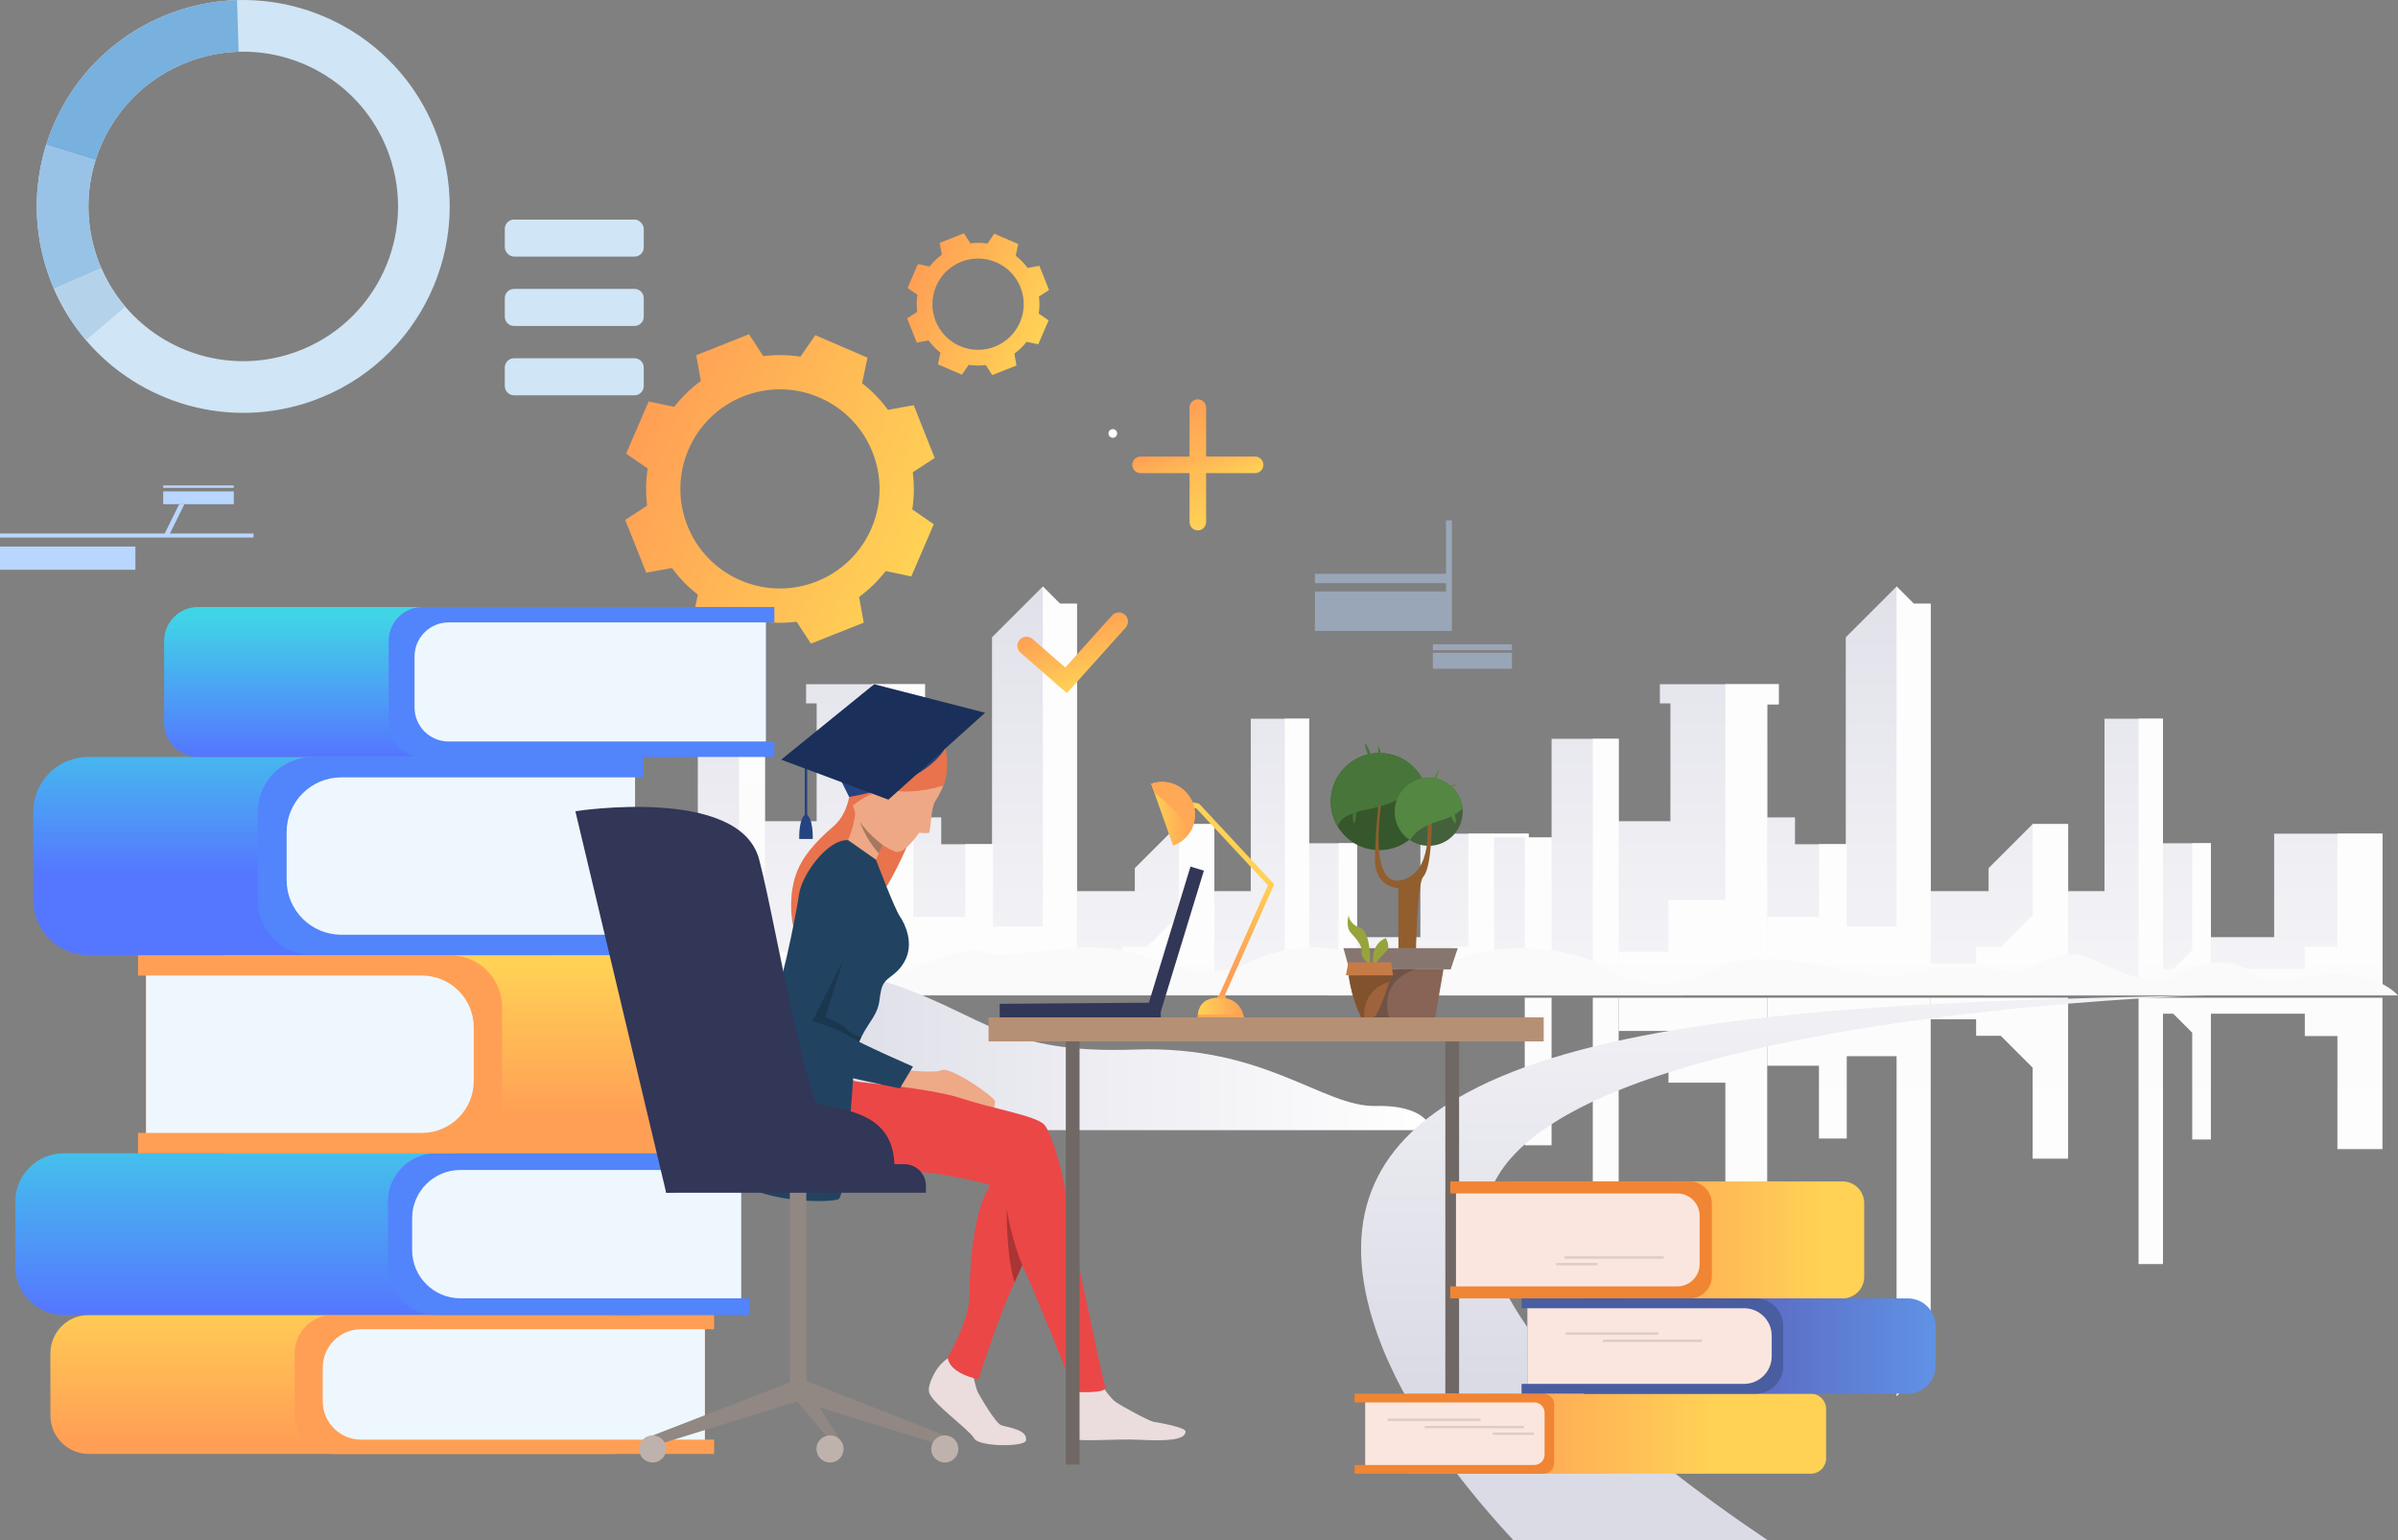 <?xml version="1.0" encoding="UTF-8"?>
<svg id="Layer_2" data-name="Layer 2" xmlns="http://www.w3.org/2000/svg" xmlns:xlink="http://www.w3.org/1999/xlink" viewBox="0 0 2512.48 1614.35">
  <rect x="0" y="0" width="2512.48" height="1614.35" fill="#808080" stroke="none"/>
  <defs>
    <style>
      .cls-1 {
        fill: #f08533;
      }

      .cls-2 {
        fill: url(#linear-gradient-2);
      }

      .cls-3 {
        fill: #b5d2eb;
      }

      .cls-4 {
        fill: #ffa555;
      }

      .cls-5 {
        fill: #fff;
      }

      .cls-6 {
        fill: #eea886;
      }

      .cls-7 {
        fill: url(#linear-gradient-17);
      }

      .cls-8 {
        fill: #98c3e6;
      }

      .cls-9 {
        fill: #48753a;
      }

      .cls-10 {
        fill: #fafafa;
      }

      .cls-11 {
        fill: url(#linear-gradient-43);
      }

      .cls-12 {
        fill: #706865;
      }

      .cls-13 {
        fill: url(#linear-gradient-15);
      }

      .cls-14 {
        fill: url(#linear-gradient-18);
      }

      .cls-15 {
        fill: #b8d6ff;
      }

      .cls-16 {
        fill: url(#linear-gradient-40);
      }

      .cls-17 {
        fill: url(#linear-gradient-28);
      }

      .cls-18 {
        fill: url(#linear-gradient-14);
      }

      .cls-19 {
        fill: url(#linear-gradient-36);
      }

      .cls-20 {
        fill: url(#linear-gradient-20);
      }

      .cls-21 {
        fill: url(#linear-gradient-6);
      }

      .cls-22 {
        fill: #323657;
      }

      .cls-23 {
        fill: #538742;
      }

      .cls-24 {
        fill: #ff9f55;
      }

      .cls-25 {
        fill: #9e633a;
      }

      .cls-26 {
        fill: url(#linear-gradient-35);
      }

      .cls-27 {
        fill: url(#linear-gradient-32);
      }

      .cls-28 {
        fill: url(#linear-gradient-11);
      }

      .cls-29 {
        fill: #82522f;
      }

      .cls-30 {
        fill: url(#linear-gradient-39);
      }

      .cls-31 {
        fill: #1a2f59;
      }

      .cls-32 {
        opacity: .44;
      }

      .cls-33 {
        fill: url(#linear-gradient-10);
      }

      .cls-34 {
        fill: #495da1;
      }

      .cls-35 {
        fill: url(#linear-gradient-37);
      }

      .cls-36 {
        fill: #b59074;
      }

      .cls-37 {
        fill: url(#linear-gradient-16);
      }

      .cls-38 {
        fill: #877670;
      }

      .cls-39 {
        fill: url(#linear-gradient-31);
      }

      .cls-40 {
        fill: url(#linear-gradient-41);
      }

      .cls-41 {
        fill: #fae6de;
      }

      .cls-42 {
        fill: #e8734d;
      }

      .cls-43 {
        fill: url(#linear-gradient-21);
      }

      .cls-44 {
        fill: #eb4747;
      }

      .cls-45 {
        fill: #925e2e;
      }

      .cls-46 {
        fill: #876455;
      }

      .cls-47 {
        fill: url(#linear-gradient-25);
      }

      .cls-48 {
        fill: url(#linear-gradient-5);
      }

      .cls-49 {
        fill: #c67b47;
      }

      .cls-50 {
        fill: #36572b;
      }

      .cls-51 {
        fill: #918783;
      }

      .cls-52 {
        fill: #254380;
      }

      .cls-53 {
        fill: #ebdddd;
      }

      .cls-54 {
        fill: url(#linear-gradient-34);
      }

      .cls-55 {
        fill: url(#linear-gradient-7);
      }

      .cls-56 {
        fill: #a77860;
      }

      .cls-57 {
        fill: #97a43c;
      }

      .cls-58 {
        fill: #eea987;
      }

      .cls-59 {
        fill: #bfb2ac;
      }

      .cls-60 {
        fill: url(#linear-gradient-24);
      }

      .cls-61 {
        fill: #ffa855;
      }

      .cls-62 {
        fill: #eff7fe;
      }

      .cls-63 {
        fill: #d0e5f5;
      }

      .cls-64 {
        fill: url(#linear-gradient-9);
      }

      .cls-65 {
        fill: url(#linear-gradient-22);
      }

      .cls-66 {
        fill: #78b0de;
      }

      .cls-67 {
        fill: url(#linear-gradient-42);
      }

      .cls-68 {
        fill: url(#linear-gradient-3);
      }

      .cls-69 {
        fill: #5284fc;
      }

      .cls-70 {
        fill: #214361;
      }

      .cls-71 {
        fill: url(#linear-gradient);
      }

      .cls-72 {
        fill: url(#linear-gradient-27);
      }

      .cls-73 {
        fill: url(#linear-gradient-33);
      }

      .cls-74 {
        fill: url(#linear-gradient-38);
      }

      .cls-75 {
        fill: #715346;
      }

      .cls-76 {
        fill: url(#linear-gradient-29);
      }

      .cls-77 {
        fill: url(#linear-gradient-30);
      }

      .cls-78 {
        fill: url(#linear-gradient-23);
      }

      .cls-79 {
        fill: url(#linear-gradient-19);
      }

      .cls-80 {
        fill: url(#linear-gradient-4);
      }

      .cls-81 {
        fill: #deccc5;
      }

      .cls-82 {
        fill: url(#linear-gradient-8);
      }

      .cls-83 {
        fill: url(#linear-gradient-44);
      }

      .cls-84 {
        fill: #45613c;
      }

      .cls-85 {
        fill: #ab3434;
      }

      .cls-86 {
        fill: url(#linear-gradient-12);
      }

      .cls-87 {
        fill: url(#linear-gradient-13);
      }

      .cls-88 {
        fill: #1b374f;
      }

      .cls-89 {
        fill: url(#linear-gradient-26);
      }
    </style>
    <linearGradient id="linear-gradient" x1="1682.38" y1="-16175.77" x2="1682.38" y2="-15814.47" gradientTransform="translate(0 -14985.94) scale(1 -1)" gradientUnits="userSpaceOnUse">
      <stop offset="0" stop-color="#fcfcfc"/>
      <stop offset="1" stop-color="#fdfdfd"/>
    </linearGradient>
    <linearGradient id="linear-gradient-2" x1="1779.78" y1="-16175.77" x2="1779.78" y2="-15814.47" xlink:href="#linear-gradient"/>
    <linearGradient id="linear-gradient-3" x1="1937.22" y1="777.78" x2="1937.22" y2="1503.28" gradientTransform="matrix(1,0,0,1,0,0)" xlink:href="#linear-gradient"/>
    <linearGradient id="linear-gradient-4" x1="2094.86" y1="777.78" x2="2094.86" y2="1503.28" gradientTransform="matrix(1,0,0,1,0,0)" xlink:href="#linear-gradient"/>
    <linearGradient id="linear-gradient-5" x1="2253.45" y1="777.78" x2="2253.45" y2="1503.28" gradientTransform="matrix(1,0,0,1,0,0)" xlink:href="#linear-gradient"/>
    <linearGradient id="linear-gradient-6" x1="2381.21" y1="777.78" x2="2381.21" y2="1503.29" gradientTransform="matrix(1,0,0,1,0,0)" xlink:href="#linear-gradient"/>
    <linearGradient id="linear-gradient-7" x1="2292.98" y1="777.78" x2="2292.98" y2="1503.28" gradientTransform="matrix(1,0,0,1,0,0)" xlink:href="#linear-gradient"/>
    <linearGradient id="linear-gradient-8" x1="1611.59" y1="-16175.77" x2="1611.59" y2="-15814.47" xlink:href="#linear-gradient"/>
    <linearGradient id="linear-gradient-9" x1="1136.28" y1="500.77" x2="1136.28" y2="1244.52" gradientUnits="userSpaceOnUse">
      <stop offset="0" stop-color="#dbdbe6"/>
      <stop offset="1" stop-color="#fff"/>
    </linearGradient>
    <linearGradient id="linear-gradient-10" x1="787.86" y1="1205.09" x2="787.86" y2="438.93" gradientTransform="matrix(1,0,0,1,0,0)" xlink:href="#linear-gradient"/>
    <linearGradient id="linear-gradient-11" x1="885.26" y1="1455.46" x2="885.26" y2="567.38" gradientTransform="matrix(1,0,0,1,0,0)" xlink:href="#linear-gradient"/>
    <linearGradient id="linear-gradient-12" x1="1042.7" y1="1455.46" x2="1042.7" y2="567.38" gradientTransform="matrix(1,0,0,1,0,0)" xlink:href="#linear-gradient"/>
    <linearGradient id="linear-gradient-13" x1="1200.34" y1="1455.46" x2="1200.34" y2="567.38" gradientTransform="matrix(1,0,0,1,0,0)" xlink:href="#linear-gradient"/>
    <linearGradient id="linear-gradient-14" x1="1358.93" y1="1455.46" x2="1358.93" y2="567.38" gradientTransform="matrix(1,0,0,1,0,0)" xlink:href="#linear-gradient"/>
    <linearGradient id="linear-gradient-15" x1="1486.7" y1="1455.46" x2="1486.7" y2="567.38" gradientTransform="matrix(1,0,0,1,0,0)" xlink:href="#linear-gradient"/>
    <linearGradient id="linear-gradient-16" x1="1398.46" y1="1455.46" x2="1398.46" y2="567.38" gradientTransform="matrix(1,0,0,1,0,0)" xlink:href="#linear-gradient"/>
    <linearGradient id="linear-gradient-17" x1="717.08" y1="1205.08" x2="717.08" y2="438.93" gradientTransform="matrix(1,0,0,1,0,0)" xlink:href="#linear-gradient"/>
    <linearGradient id="linear-gradient-18" x1="2030.79" x2="2030.79" xlink:href="#linear-gradient-9"/>
    <linearGradient id="linear-gradient-19" x1="1682.38" y1="1455.46" x2="1682.38" y2="567.38" gradientTransform="matrix(1,0,0,1,0,0)" xlink:href="#linear-gradient"/>
    <linearGradient id="linear-gradient-20" x1="1779.78" y1="1455.46" x2="1779.78" y2="567.38" gradientTransform="matrix(1,0,0,1,0,0)" xlink:href="#linear-gradient"/>
    <linearGradient id="linear-gradient-21" x1="1937.22" y1="1455.46" x2="1937.22" y2="567.38" gradientTransform="matrix(1,0,0,1,0,0)" xlink:href="#linear-gradient"/>
    <linearGradient id="linear-gradient-22" x1="2094.86" y1="1455.46" x2="2094.86" y2="567.38" gradientTransform="matrix(1,0,0,1,0,0)" xlink:href="#linear-gradient"/>
    <linearGradient id="linear-gradient-23" x1="2253.45" y1="1455.46" x2="2253.45" y2="567.38" gradientTransform="matrix(1,0,0,1,0,0)" xlink:href="#linear-gradient"/>
    <linearGradient id="linear-gradient-24" x1="2381.21" y1="1455.46" x2="2381.21" y2="567.38" gradientTransform="matrix(1,0,0,1,0,0)" xlink:href="#linear-gradient"/>
    <linearGradient id="linear-gradient-25" x1="2292.98" y1="1455.46" x2="2292.98" y2="567.38" gradientTransform="matrix(1,0,0,1,0,0)" xlink:href="#linear-gradient"/>
    <linearGradient id="linear-gradient-26" x1="1611.59" y1="1455.46" x2="1611.59" y2="567.38" gradientTransform="matrix(1,0,0,1,0,0)" xlink:href="#linear-gradient"/>
    <linearGradient id="linear-gradient-27" x1="801.61" y1="1103.94" x2="1499.94" y2="1103.94" xlink:href="#linear-gradient-9"/>
    <linearGradient id="linear-gradient-28" x1="1867.23" y1="1448.05" x2="1867.23" y2="775.53" xlink:href="#linear-gradient-9"/>
    <linearGradient id="linear-gradient-29" x1="3965.68" y1="275.65" x2="4290.96" y2="275.65" gradientTransform="translate(-2865.17 -1374.31) rotate(23.31)" gradientUnits="userSpaceOnUse">
      <stop offset="0" stop-color="#ff9f55"/>
      <stop offset="1" stop-color="#ffd255"/>
    </linearGradient>
    <linearGradient id="linear-gradient-30" x1="348.36" y1="1510.89" x2="348.36" y2="1354.68" gradientTransform="matrix(1,0,0,1,0,0)" xlink:href="#linear-gradient-29"/>
    <linearGradient id="linear-gradient-31" x1="342.85" y1="1158.68" x2="342.85" y2="1374.92" gradientUnits="userSpaceOnUse">
      <stop offset="0" stop-color="#40d5e6"/>
      <stop offset="1" stop-color="#57f"/>
    </linearGradient>
    <linearGradient id="linear-gradient-32" x1="491.66" y1="1169.06" x2="491.66" y2="1007.39" gradientTransform="translate(983.32 2209.81) rotate(-180)" xlink:href="#linear-gradient-29"/>
    <linearGradient id="linear-gradient-33" x1="306.64" y1="734.4" x2="306.64" y2="916.02" xlink:href="#linear-gradient-31"/>
    <linearGradient id="linear-gradient-34" x1="443.72" y1="644.84" x2="443.72" y2="790.11" xlink:href="#linear-gradient-31"/>
    <linearGradient id="linear-gradient-35" x1="4167.76" y1="15.69" x2="4316.88" y2="15.69" xlink:href="#linear-gradient-29"/>
    <linearGradient id="linear-gradient-36" x1="1120.08" y1="652.35" x2="1141.61" y2="718.71" gradientTransform="matrix(1,0,0,1,0,0)" xlink:href="#linear-gradient-29"/>
    <linearGradient id="linear-gradient-37" x1="1288.66" y1="1012.32" x2="1288.66" y2="921.94" gradientTransform="matrix(1,0,0,1,0,0)" xlink:href="#linear-gradient-29"/>
    <linearGradient id="linear-gradient-38" x1="-4287.11" y1="1055.92" x2="-4239.02" y2="1055.92" gradientTransform="translate(-2984.01) rotate(-180) scale(1 -1)" xlink:href="#linear-gradient-29"/>
    <linearGradient id="linear-gradient-39" x1="-4236.05" y1="852.94" x2="-4190.17" y2="852.94" gradientTransform="translate(-2984.01) rotate(-180) scale(1 -1)" xlink:href="#linear-gradient-29"/>
    <linearGradient id="linear-gradient-40" x1="-4145.8" y1="1299.52" x2="-4389.67" y2="1299.52" gradientTransform="translate(6014.53 2599.04) scale(1 -1)" xlink:href="#linear-gradient-29"/>
    <linearGradient id="linear-gradient-41" x1="-4031.25" y1="1502.61" x2="-4272.75" y2="1502.61" gradientTransform="translate(5865.5 3005.22) scale(1 -1)" xlink:href="#linear-gradient-29"/>
    <linearGradient id="linear-gradient-42" x1="-4567.16" y1="1410.75" x2="-4106.53" y2="1410.75" gradientTransform="translate(6164.01 2821.49) scale(1 -1)" gradientUnits="userSpaceOnUse">
      <stop offset="0" stop-color="#609ff0"/>
      <stop offset="1" stop-color="#5a3f9e"/>
    </linearGradient>
    <linearGradient id="linear-gradient-43" x1="1234.71" y1="424.61" x2="1275.31" y2="549.73" gradientTransform="matrix(1,0,0,1,0,0)" xlink:href="#linear-gradient-29"/>
    <linearGradient id="linear-gradient-44" x1="1246.61" y1="461.29" x2="1263.41" y2="513.05" gradientTransform="matrix(1,0,0,1,0,0)" xlink:href="#linear-gradient-29"/>
  </defs>
  <g id="_Layer_" data-name="&amp;lt;Layer&amp;gt;">
    <g>
      <rect class="cls-71" x="1668.83" y="1045.69" width="27.11" height="258.05"/>
      <polygon class="cls-2" points="1807.72 1360.97 1807.72 1134.71 1748.15 1134.71 1748.15 1080.49 1695.94 1080.49 1695.94 1045.69 1851.57 1045.69 1851.57 1339.88 1863.62 1339.88 1863.62 1360.97 1807.72 1360.97"/>
      <polygon class="cls-68" points="1987.12 1463.38 1987.12 1106.93 1934.9 1106.93 1934.9 1193.28 1905.79 1193.28 1905.79 1116.97 1851.57 1116.97 1851.57 1045.69 2022.87 1045.69 2022.87 1445.31 2005.19 1445.31 1987.12 1463.38"/>
      <polygon class="cls-80" points="2129.69 1214.37 2129.69 1118.98 2096.31 1085.6 2070.45 1085.6 2070.45 1068.28 2022.87 1068.28 2022.87 1045.69 2166.85 1045.69 2166.85 1214.37 2129.69 1214.37"/>
      <rect class="cls-48" x="2240.64" y="1045.69" width="25.6" height="279.13"/>
      <polygon class="cls-21" points="2496.18 1204.33 2448.99 1204.33 2448.99 1085.85 2414.85 1085.85 2414.85 1062.42 2266.25 1062.42 2266.25 1045.69 2496.18 1045.69 2496.18 1204.33"/>
      <polygon class="cls-55" points="2316.45 1194.29 2296.87 1194.29 2296.87 1082.34 2269.51 1054.97 2316.45 1054.97 2316.45 1194.29"/>
      <rect class="cls-82" x="1597.54" y="1045.69" width="28.11" height="154.63"/>
    </g>
    <polygon class="cls-64" points="670.89 1032.38 670.89 877.76 731.13 877.76 731.13 774.34 801.42 774.34 801.42 860.69 855.64 860.69 855.64 737.19 844.59 737.19 844.59 717.11 969.1 717.11 969.1 738.19 957.05 738.19 957.05 856.67 986.17 856.67 986.17 884.79 1039.38 884.79 1039.38 667.91 1092.6 614.69 1110.67 632.77 1128.36 632.77 1128.36 933.99 1188.99 933.99 1188.99 909.89 1235.18 863.7 1272.33 863.7 1272.33 933.99 1310.48 933.99 1310.48 753.25 1371.73 753.25 1371.73 883.78 1421.93 883.78 1421.93 982.18 1488.2 982.18 1488.2 873.74 1601.66 873.74 1601.66 1032.38 670.89 1032.38"/>
    <g>
      <rect class="cls-33" x="774.31" y="774.34" width="27.11" height="258.05"/>
      <polygon class="cls-28" points="913.21 717.11 913.21 943.36 853.63 943.36 853.63 997.58 801.42 997.58 801.42 1032.38 957.05 1032.38 957.05 738.19 969.1 738.19 969.1 717.11 913.21 717.11"/>
      <polygon class="cls-86" points="1092.6 614.69 1092.6 971.14 1040.39 971.14 1040.39 884.79 1011.27 884.79 1011.27 961.1 957.05 961.1 957.05 1032.38 1128.36 1032.38 1128.36 632.77 1110.67 632.77 1092.6 614.69"/>
      <polygon class="cls-87" points="1235.18 863.7 1235.18 959.09 1201.79 992.47 1175.94 992.47 1175.94 1009.79 1128.36 1009.79 1128.36 1032.38 1272.33 1032.38 1272.33 863.7 1235.18 863.7"/>
      <rect class="cls-18" x="1346.13" y="753.25" width="25.6" height="279.13"/>
      <polygon class="cls-13" points="1601.66 873.74 1538.48 873.74 1538.48 992.22 1520.33 992.22 1520.33 1015.65 1371.73 1015.65 1371.73 1032.38 1601.66 1032.38 1601.66 873.74"/>
      <polygon class="cls-37" points="1421.93 883.78 1402.36 883.78 1402.36 995.74 1374.99 1023.1 1421.93 1023.1 1421.93 883.78"/>
      <rect class="cls-7" x="703.02" y="877.76" width="28.11" height="154.63"/>
    </g>
    <polygon class="cls-14" points="1565.41 1032.38 1565.41 877.76 1625.65 877.76 1625.65 774.34 1695.94 774.34 1695.94 860.69 1750.16 860.69 1750.16 737.19 1739.11 737.19 1739.11 717.11 1863.62 717.11 1863.62 738.19 1851.57 738.19 1851.57 856.67 1880.69 856.67 1880.69 884.79 1933.9 884.79 1933.9 667.91 1987.12 614.69 2005.19 632.77 2022.87 632.77 2022.87 933.99 2083.51 933.99 2083.51 909.89 2129.69 863.7 2166.85 863.7 2166.85 933.99 2205 933.99 2205 753.25 2266.25 753.25 2266.25 883.78 2316.45 883.78 2316.45 982.18 2382.72 982.18 2382.72 873.74 2496.18 873.74 2496.18 1032.38 1565.41 1032.38"/>
    <g>
      <rect class="cls-79" x="1668.83" y="774.34" width="27.11" height="258.05"/>
      <polygon class="cls-20" points="1807.72 717.11 1807.72 943.36 1748.15 943.36 1748.15 997.58 1695.94 997.58 1695.94 1032.38 1851.57 1032.38 1851.57 738.19 1863.62 738.19 1863.62 717.11 1807.72 717.11"/>
      <polygon class="cls-43" points="1987.12 614.69 1987.12 971.14 1934.9 971.14 1934.9 884.79 1905.79 884.79 1905.79 961.1 1851.57 961.1 1851.57 1032.38 2022.87 1032.38 2022.87 632.77 2005.19 632.77 1987.12 614.69"/>
      <polygon class="cls-65" points="2129.69 863.7 2129.69 959.09 2096.31 992.47 2070.45 992.47 2070.45 1009.79 2022.87 1009.79 2022.87 1032.38 2166.85 1032.38 2166.85 863.7 2129.69 863.7"/>
      <rect class="cls-78" x="2240.64" y="753.25" width="25.6" height="279.13"/>
      <polygon class="cls-60" points="2496.18 873.74 2448.99 873.74 2448.99 992.22 2414.85 992.22 2414.85 1015.65 2266.25 1015.65 2266.25 1032.38 2496.18 1032.38 2496.18 873.74"/>
      <polygon class="cls-47" points="2316.45 883.78 2296.87 883.78 2296.87 995.74 2269.51 1023.1 2316.45 1023.1 2316.45 883.78"/>
      <rect class="cls-89" x="1597.54" y="877.76" width="28.11" height="154.63"/>
    </g>
    <path class="cls-10" d="m936.19,1023.33s79.68-36.22,95.97-25.35c16.3,10.86,90.54-13.12,143.06-2.03,52.51,11.09,83.3,36.83,134,12.19,50.7-24.64,110.46-15.19,119.51,0,9.05,15.19,21.73,8.35,79.68,0,57.95-8.35,54.32-4.72,130.38,15.19,76.06,19.92,126.05,19.92,126.05,19.92h-828.66v-19.92Z"/>
    <path class="cls-72" d="m825.76,1066.19s18.11-66.4,112.27-33.8c94.16,32.59,114.69,72.43,251.1,67.6,136.42-4.83,196.78,60.36,252.31,59.15,55.53-1.21,58.5,25.35,58.5,25.35h-698.33l24.14-118.31Z"/>
    <path class="cls-17" d="m2308.42,1043.27c-8.01.23-103.49,3.39-223.93,16.59-3.64.41-7.3.81-11.01,1.24-93.52,10.61-200.6,27.28-293.04,53.24-3.68,1.02-7.35,2.07-10.99,3.13-28.6,8.39-55.65,17.68-80.27,28.01-89.15,37.42-146.53,88.26-130.77,157.33,22.87,100.16,140.91,208.68,293.78,311.54h-266.5c-68.56-74.05-123.23-152.45-147.17-229.85-35.33-114.24,6.5-189.32,98.18-239.03,59.23-32.16,139.27-53.73,232.74-68.45,3.64-.58,7.31-1.13,10.99-1.68,88.22-13.27,187.89-20.68,293.04-25.3,3.66-.17,7.33-.32,11.01-.47,72.8-3.07,148.11-4.84,223.93-6.3Z"/>
    <path class="cls-10" d="m1416.25,1028.76s56.14,17.2,94.16-13.13c38.03-30.33,132.19-27.62,173.84,0,41.65,27.62,92.35,12.09,117.7-1.88,25.35-13.97,74.24-9.95,135.81,4.34,61.57,14.29,61.57-6.21,123.14-4.34,61.57,1.88,248.08,29.49,248.08,29.49h-918.09l25.35-14.49Z"/>
    <path class="cls-10" d="m2080.14,1043.25s69.96-55.64,106.28-40.25c36.32,15.39,69.34,34.6,94.1,18.78,24.76-15.82,64.39-17.21,75.94-3.2,11.56,14.01,52.91,5.65,74.52,3.2,58.17-6.61,81.49,21.47,81.49,21.47h-432.34Z"/>
    <path class="cls-5" d="m1170.34,455.35c-.59,2.44-3.04,3.94-5.47,3.35-2.44-.59-3.94-3.04-3.35-5.47.58-2.44,3.03-3.94,5.47-3.35,2.44.59,3.94,3.04,3.35,5.47Z"/>
    <path class="cls-76" d="m955.83,533.85c2.03-13.04,2.15-26.13.53-38.91l22.97-14.96-11-27.67-11-27.67-26.97,4.91c-7.6-10.4-16.68-19.83-27.11-27.91l5.66-26.8-27.35-11.78-27.35-11.78-15.59,22.52c-13.04-2.03-26.13-2.15-38.91-.53l-14.96-22.97-27.67,11-27.67,11,4.91,26.97c-10.4,7.6-19.83,16.68-27.92,27.11l-26.79-5.66-11.78,27.35-11.78,27.35,22.52,15.59c-2.03,13.04-2.15,26.13-.53,38.91l-22.97,14.96,11,27.67,11,27.67,26.97-4.91c7.6,10.4,16.68,19.83,27.11,27.92l-5.66,26.8,27.35,11.78,27.35,11.78,15.59-22.52c13.04,2.03,26.13,2.15,38.91.53l14.96,22.97,27.67-11,27.67-11-4.91-26.97c10.4-7.6,19.83-16.68,27.91-27.11l26.8,5.66,11.78-27.35,11.78-27.35-22.52-15.59Zm-179.92,74.39c-52.92-22.81-77.34-84.19-54.53-137.11,22.8-52.92,84.19-77.34,137.11-54.53,52.92,22.8,77.34,84.19,54.53,137.11-22.8,52.92-84.19,77.34-137.11,54.53Z"/>
    <g>
      <polygon class="cls-15" points="176.51 562.25 171.02 562.25 187.76 528.41 193.25 528.41 176.51 562.25"/>
      <rect class="cls-15" y="559.15" width="265.61" height="4.21"/>
      <rect class="cls-15" y="572.8" width="141.89" height="24.36"/>
      <rect class="cls-15" x="171.02" y="515.02" width="73.93" height="13.39"/>
      <rect class="cls-15" x="171.02" y="508.77" width="73.93" height="2.52"/>
    </g>
    <g>
      <path class="cls-77" d="m93.01,1378.16h550.89v145.65H93.01c-22.19,0-40.2-18.01-40.2-40.2v-65.25c0-22.19,18.01-40.2,40.2-40.2Z"/>
      <path class="cls-24" d="m738.51,1393.15v115.67h9.66v14.99h-399.3c-22.2,0-40.2-18-40.2-40.2v-65.26c0-22.2,18-40.2,40.2-40.2h399.3v14.99h-9.66Z"/>
      <path class="cls-62" d="m378.35,1393.15h360.16v115.67h-360.16c-22.19,0-40.2-18.01-40.2-40.2v-35.27c0-22.19,18.01-40.2,40.2-40.2Z"/>
      <path class="cls-39" d="m66.56,1208.77h603.08v169.38H66.56c-27.88,0-50.51-22.63-50.51-50.51v-68.37c0-27.88,22.63-50.51,50.51-50.51Z"/>
      <path class="cls-69" d="m776.61,1226.21v134.52h8.32v17.44h-328c-27.89,0-50.51-22.61-50.51-50.51v-68.37c0-27.89,22.61-50.51,50.51-50.51h328v17.44h-8.32Z"/>
      <path class="cls-62" d="m482.32,1226.2h294.29v134.51h-294.29c-27.88,0-50.51-22.63-50.51-50.51v-33.5c0-27.88,22.63-50.51,50.51-50.51Z"/>
      <path class="cls-27" d="m289.81,1001.08h458.37v207.66h-458.37c-30.17,0-54.66-24.49-54.66-54.66v-98.34c0-30.17,24.49-54.66,54.66-54.66Z" transform="translate(983.32 2209.81) rotate(180)"/>
      <path class="cls-24" d="m153.03,1022.46v164.92h-8.39v21.38h326.8c30.19,0,54.66-24.47,54.66-54.66v-98.35c0-30.19-24.47-54.66-54.66-54.66H144.65v21.38h8.39Z"/>
      <path class="cls-62" d="m207.37,1022.45h288.99v164.92H207.37c-29.99,0-54.33-24.35-54.33-54.33v-56.25c0-29.99,24.35-54.33,54.33-54.33Z" transform="translate(649.4 2209.81) rotate(180)"/>
      <path class="cls-73" d="m92.35,793.36h486.03v207.66H92.36c-31.71,0-57.46-25.75-57.46-57.46v-92.74c0-31.71,25.75-57.46,57.46-57.46Z"/>
      <path class="cls-69" d="m665.38,814.75v164.92h8.88v21.38h-346.65c-31.74,0-57.46-25.73-57.46-57.46v-92.74c0-31.74,25.73-57.46,57.46-57.46h346.65v21.38h-8.88Z"/>
      <path class="cls-62" d="m357.54,814.74h307.83v164.91h-307.83c-31.58,0-57.22-25.64-57.22-57.22v-50.47c0-31.58,25.64-57.22,57.22-57.22Z"/>
      <path class="cls-54" d="m207.64,636.15h507.83v157.15H207.64c-19.69,0-35.67-15.98-35.67-35.67v-85.82c0-19.69,15.98-35.67,35.67-35.67Z"/>
      <path class="cls-69" d="m802.46,652.34v124.8h8.88v16.18h-368.45c-19.7,0-35.67-15.97-35.67-35.67v-85.82c0-19.7,15.97-35.67,35.67-35.67h368.45v16.18h-8.88Z"/>
      <path class="cls-62" d="m470,652.33h332.45v124.8h-332.45c-19.69,0-35.67-15.98-35.67-35.67v-53.47c0-19.69,15.98-35.67,35.67-35.67Z"/>
    </g>
    <path class="cls-26" d="m1088.32,328.62c.93-5.98.99-11.98.25-17.84l10.53-6.86-5.05-12.68-5.04-12.68-12.36,2.25c-3.48-4.77-7.65-9.09-12.43-12.8l2.6-12.28-12.54-5.4-12.54-5.4-7.15,10.32c-5.98-.93-11.98-.99-17.84-.24l-6.86-10.53-12.69,5.04-12.68,5.04,2.25,12.36c-4.77,3.48-9.09,7.65-12.8,12.43l-12.28-2.6-5.4,12.54-5.4,12.54,10.32,7.15c-.93,5.98-.99,11.98-.24,17.84l-10.53,6.86,5.05,12.68,5.04,12.68,12.36-2.25c3.48,4.77,7.65,9.09,12.43,12.8l-2.6,12.29,12.54,5.4,12.54,5.4,7.15-10.32c5.98.93,11.98.99,17.84.24l6.86,10.53,12.68-5.05,12.68-5.04-2.25-12.36c4.77-3.49,9.09-7.65,12.8-12.43l12.29,2.6,5.4-12.54,5.4-12.54-10.32-7.15Zm-82.48,34.11c-24.26-10.45-35.45-38.6-25-62.86,10.45-24.26,38.6-35.45,62.86-25,24.26,10.45,35.46,38.6,25,62.86-10.46,24.26-38.6,35.46-62.86,25Z"/>
    <rect class="cls-63" x="528.9" y="230.11" width="145.58" height="38.82" rx="9.66" ry="9.66"/>
    <path class="cls-63" d="m538.56,302.79h126.26c5.33,0,9.66,4.33,9.66,9.66v19.5c0,5.33-4.33,9.66-9.66,9.66h-126.26c-5.33,0-9.66-4.33-9.66-9.66v-19.5c0-5.33,4.33-9.66,9.66-9.66Z"/>
    <path class="cls-63" d="m538.56,375.48h126.25c5.33,0,9.66,4.33,9.66,9.66v19.5c0,5.33-4.33,9.66-9.66,9.66h-126.26c-5.33,0-9.66-4.33-9.66-9.66v-19.5c0-5.33,4.33-9.66,9.66-9.66Z"/>
    <g>
      <path class="cls-63" d="m458.51,143.52C426.13,52.97,339.59-2.65,248.38.1c-22.08.66-44.43,4.75-66.37,12.59C115.58,36.45,67.94,89.37,48.37,151.88c-13.56,43.33-13.65,91.26,2.82,137.31,1.63,4.58,3.42,9.08,5.32,13.48,8.66,19.94,20.03,37.98,33.53,53.84,56.6,66.54,150.52,94.66,237.65,63.51,112.48-40.23,171.04-164.02,130.82-276.51Zm-149.05,225.53c-65.32,23.36-135.73,2.28-178.17-47.6-10.11-11.89-18.64-25.42-25.13-40.37-1.43-3.3-2.77-6.68-4-10.11-12.35-34.52-12.28-70.46-2.11-102.94,14.67-46.88,50.38-86.55,100.19-104.36,16.44-5.88,33.2-8.94,49.76-9.45,68.37-2.06,133.26,39.64,157.55,107.53,30.16,84.33-13.75,177.14-98.09,207.31Z"/>
      <path class="cls-66" d="m100.05,168.02l-51.68-16.14C67.94,89.37,115.58,36.45,182.01,12.69,203.95,4.84,226.3.76,248.38.1l1.62,54.12c-16.55.5-33.32,3.56-49.76,9.45-49.81,17.81-85.52,57.48-100.19,104.36Z"/>
      <path class="cls-8" d="m106.15,281.07l-49.64,21.61c-1.91-4.4-3.69-8.91-5.32-13.48-16.47-46.05-16.38-93.98-2.82-137.31l51.68,16.14c-10.17,32.48-10.24,68.42,2.11,102.94,1.23,3.44,2.57,6.81,4,10.11Z"/>
      <path class="cls-3" d="m90.04,356.52c-13.5-15.86-24.87-33.9-33.53-53.84l49.64-21.61c6.49,14.96,15.02,28.48,25.13,40.37l-41.24,35.07Z"/>
    </g>
    <path class="cls-19" d="m1117.81,726.44l-48.58-42.35c-3.98-3.47-4.4-9.52-.93-13.5,3.47-3.98,9.52-4.4,13.5-.92l34.35,29.95,48.99-54.64c3.53-3.94,9.58-4.27,13.51-.74,3.94,3.53,4.26,9.58.74,13.51l-61.59,68.69Z"/>
    <g>
      <path class="cls-53" d="m1155.77,1453.94s7.52,11.37,13.07,15.34c5.56,3.97,34.92,20.1,39.94,20.9,5.03.79,33.49,5.66,33.41,10.15-.16,9.13-20.57,10-47.02,8.68-26.45-1.32-63.9,2.24-67.34-.9-3.44-3.14-4.22-16.34-1.31-29.3,2.91-12.96,1.59-24.47,1.59-24.47l27.66-.4Z"/>
      <path class="cls-53" d="m1074.94,1509.76c-1.35,6.78-49.17,6.95-54.32-2.32s-45.36-37.69-47.21-48.54c-.81-4.73.87-9.93,3.95-16.43,3.98-8.4,10.69-16.66,18.74-20.54,14.79-7.13,24.49,23.67,24.49,23.67,0,0,2.25,10.71,4.36,14.42,2.12,3.7,17.99,31.74,24.34,33.85,6.35,2.12,27.93,4.42,25.66,15.87Z"/>
      <path class="cls-58" d="m950.55,1121.41s27.62,3.82,36.4.08c8.78-3.74,55.67,28.04,55.59,33-.08,4.96-1.54,7.1-1.54,7.1l-100.83-21.92,10.39-18.27Z"/>
      <path class="cls-44" d="m1112.98,1231.56s-24.45,55.02-41.91,94.28c-2.93,6.61-5.67,12.77-8.06,18.14-2.8,6.3-5.12,11.52-6.72,15.12-11.11,25-31.15,86.5-31.15,86.5,0,0-30.95-5.75-32.14-23.21,0,0,22.82-38.29,22.82-64.87s3.57-104.89,28.96-121.82c30.97-20.64,51.08-24.55,68.19-4.14Z"/>
      <path class="cls-44" d="m886.86,1126.99s5.16,5.16,9.52,6.35c4.37,1.19,77.37,6.75,111.1,17.86,33.73,11.11,78.56,18.25,86.9,27.78,8.33,9.52,22.22,61.9,21.82,71.82-.4,9.92,38.05,190.11,41.79,203.15,1.98,6.92-31.74,4.89-31.74,4.89,0,0-45.25-112.43-54.09-130.67-16.25-33.53-17.06-74.6-23.01-80.95-5.95-6.35-72.22-20.63-110.31-20.63s-123.4,3.17-132.53-1.98c-9.13-5.16-66.26-42.85-42.46-93.25,23.81-50.39,123-4.37,123-4.37Z"/>
      <path class="cls-42" d="m975.89,824.21s-32.17,87.65-53.38,114.23c-21.21,26.58-12.56-72.03-12.56-72.03,0,0,36.8-57.35,65.94-42.2Z"/>
      <path class="cls-42" d="m990.13,818.4s19.36-65.25-54.69-69.48c-73.32-4.2-19.83,80.65-62.59,117.49-18.57,16-33.92,32.87-39.86,53.15,0,0-10.49,29.84,1.96,65.44,16.82,48.08,102.22-193.58,155.19-166.6Z"/>
      <path class="cls-6" d="m951.39,765.64c14.13,3.38,43,19.38,37.03,57.7,0,0-4.01,9.63-8.7,16.75-4.69,7.12-4.39,32.23-6.55,32.83-2.16.61-10.14-.14-10.14-.14,0,0-15.46,22.84-24.24,20.05-8.79-2.79-40.26-19.44-46.92-55.38-6.66-35.94,2.46-85.46,59.53-71.81Z"/>
      <path class="cls-6" d="m930.17,877.87s-2.12,3.21-4.88,8.1c-1.41,2.49-2.99,5.42-4.54,8.57-4.28,8.73-8.35,19.2-8.05,27.05,0,0-21.53,1.09-28.94-31.05,0,0,15.3-27.85,11.93-48.42-3.37-20.56,34.48,35.75,34.48,35.75Z"/>
      <path class="cls-42" d="m988.42,823.34s-27.11,8.84-50.47,5.43c-23.36-3.42-44.45,15.59-44.45,15.59,0,0-21.71-52.85,15.94-79.52,37.65-26.68,96.38,16.88,78.98,58.5Z"/>
      <path class="cls-6" d="m928.92,825.03c1.14-4.38-1.8-12.31-10.65-8.44-8.85,3.87-5.28,27.32,1.14,27,6.43-.33,8.32-14.02,9.5-18.55Z"/>
      <path class="cls-56" d="m925.3,885.97c-1.41,2.49-2.99,5.42-4.54,8.57-14.81-16.82-19.88-33.48-19.88-33.48,7.65,12.41,24.42,24.91,24.42,24.91Z"/>
      <path class="cls-70" d="m948.03,1007.08c-9.67,17.88-21.22,15.69-24.66,29.98-3.44,14.29.41,16.72-13.34,36.82-2.55,3.72-4.94,7.88-7.16,12.2-.26.51-.53,1.02-.78,1.54-1.22,2.43-2.38,4.89-3.47,7.34-2.02,4.53-3.83,9-5.37,13.11-4.05,10.72-6.39,18.93-6.39,18.93,0,0-75.79,24.6-123,4.36,0,0,28.17-49.59,40.47-65.86,12.3-16.27,30.15-109.12,32.93-128.56,2.78-19.44,29.03-57.27,51.25-56.47l29.28,20.56s19.59,51.65,25.15,59.58c5.55,7.94,14.89,28.34,5.09,46.48Z"/>
      <path class="cls-88" d="m902.27,1087.25l-.18.36c-1.22,2.43-2.38,4.89-3.47,7.34-2.02,4.53-3.83,9-5.37,13.11-18.66-2.76-53.78-28.76-53.78-28.76l43.96-72.75-18.67,59.55c5.68,1.61,20.48,9.25,22.33,12.46,1.85,3.21,15.18,8.69,15.18,8.69Z"/>
      <path class="cls-70" d="m887.26,897.83c11.57,4.13,32.07,21.51,19.27,52.2-12.79,30.69-20.2,51.89-24.7,59.54-4.5,7.65-30.68,60.61-30.68,60.61,0,0,25.92,7.62,37.83,15.55,11.9,7.94,67.59,32.07,67.59,32.07l-13.76,22.89s-117.32-23.83-126.31-32.91c-8.99-9.08.26-54.84,3.7-72.83,3.44-17.99,21.69-88.35,21.96-96.29.26-7.94,14.94-51.6,45.11-40.82Z"/>
      <path class="cls-70" d="m893.97,1128.36s-7.93,124.82-15.27,128.34c-9.69,4.64-87.34,3.45-108.07-22.7-20.72-26.15-23.49-73.99-6.78-102.65,16.71-28.66,130.12-2.99,130.12-2.99Z"/>
      <path class="cls-85" d="m1071.07,1325.85c-2.93,6.61-5.67,12.77-8.06,18.14-8.99-28.92-8.25-77.25-8.25-77.25,5.4,33.7,16.15,58.73,16.31,59.11Z"/>
    </g>
    <path class="cls-52" d="m989.36,785.45s-17.53,35.69-99.68,49.77l-9.09-18.26s79.99-3.11,106.87-44.58l1.9,13.08Z"/>
    <g>
      <path class="cls-52" d="m844.45,853.11c-8.05,4.53-7.04,26.16-7.04,26.16h14.09s1.01-21.63-7.04-26.16Z"/>
      <rect class="cls-52" x="843.15" y="791.73" width="2.6" height="67.8"/>
      <polygon class="cls-31" points="818.48 796.18 930.82 838.09 1032.11 747.01 915.9 717.11 818.48 796.18"/>
    </g>
    <polygon class="cls-22" points="1216.21 1066.27 1047.49 1066.27 1047.37 1052.08 1216.1 1050.81 1216.21 1066.27"/>
    <rect class="cls-22" x="1150.88" y="979.75" width="160.21" height="14.67" transform="translate(-72.95 1875.59) rotate(-73)"/>
    <g>
      <polygon class="cls-51" points="989.93 1504.48 986.32 1514.61 834.08 1467.44 840.77 1445.63 989.93 1504.48"/>
      <rect class="cls-12" x="1514.34" y="1091.48" width="14.39" height="443.48"/>
      <rect class="cls-36" x="1035.75" y="1066.27" width="581.64" height="25.22" transform="translate(2653.15 2157.75) rotate(180)"/>
      <rect class="cls-12" x="1116.7" y="1091.48" width="14.4" height="443.48" transform="translate(2247.79 2626.45) rotate(180)"/>
      <rect class="cls-51" x="827.52" y="1243.77" width="17.3" height="218.42"/>
      <path class="cls-22" d="m697.98,1220.13h249.57c12.47,0,22.58,10.12,22.58,22.58v7.37h-272.16v-29.95h0Z"/>
      <path class="cls-22" d="m839.6,1124.59s-6.86,27.75,25.45,34.05c32.31,6.31,72.03,14.35,72.03,64.19h-112.04l14.56-98.24Z"/>
      <path class="cls-22" d="m697.98,1250.08l-95.15-399.88s172.01-26.87,192.5,50.37c20.49,77.24,54.2,306.68,95.19,320.87,40.99,14.19-192.55,28.64-192.55,28.64Z"/>
      <path class="cls-59" d="m1004.15,1518.58c0,7.86-6.37,14.23-14.23,14.23s-14.23-6.37-14.23-14.23,6.37-14.23,14.23-14.23,14.23,6.37,14.23,14.23Z"/>
      <polygon class="cls-51" points="683.76 1504.48 687.36 1514.61 839.6 1467.44 832.31 1446.92 683.76 1504.48"/>
      <polygon class="cls-51" points="882.66 1513.53 882.66 1525.32 834.08 1467.44 840.77 1445.63 882.66 1513.53"/>
      <path class="cls-59" d="m883.87,1518.58c0,7.86-6.37,14.23-14.23,14.23s-14.23-6.37-14.23-14.23,6.37-14.23,14.23-14.23,14.23,6.37,14.23,14.23Z"/>
      <path class="cls-59" d="m697.98,1518.58c0,7.86-6.37,14.23-14.23,14.23s-14.23-6.37-14.23-14.23,6.37-14.23,14.23-14.23,14.23,6.37,14.23,14.23Z"/>
      <g>
        <path class="cls-50" d="m1445.2,891.03c28.11,0,50.9-22.79,50.9-50.91,0-7.59-1.66-14.78-4.64-21.25-8.05-17.5-25.73-29.65-46.26-29.65-28.11,0-50.9,22.79-50.9,50.9,0,9.65,2.69,18.68,7.36,26.37,8.92,14.7,25.09,24.53,43.55,24.53Z"/>
        <path class="cls-84" d="m1496.9,886.47c19.67,0,35.62-15.95,35.62-35.62,0-1.13-.05-2.26-.16-3.37-1.7-18.1-16.93-32.26-35.46-32.26-19.67,0-35.62,15.95-35.62,35.62,0,12.47,6.41,23.45,16.12,29.81,5.61,3.68,12.31,5.81,19.51,5.81Z"/>
        <path class="cls-45" d="m1444.37,842.8s-2.84,23.64-3.78,55.79c-.95,32.15,24.59,32.15,24.59,32.15v117.77h17.72s-.42-120.13,8.41-129.8c8.83-9.67,8.83-55.48,8.83-55.48l-5.04-2.94s7.57,54.22-26.9,62.21c-34.47,7.99-21.44-77.34-21.44-77.34l-2.38-2.37Z"/>
        <path class="cls-9" d="m1432.59,848.32c29.22-5.46,48.47-18.09,58.87-29.45-8.05-17.5-25.73-29.65-46.26-29.65-28.11,0-50.9,22.79-50.9,50.9,0,9.65,2.69,18.68,7.36,26.37,1.4-6.92,8.98-14.08,30.94-18.18Z"/>
        <path class="cls-23" d="m1507.3,860.62c11.81-3.4,19.81-8.08,25.06-13.14-1.7-18.1-16.93-32.26-35.46-32.26-19.67,0-35.62,15.95-35.62,35.62,0,12.47,6.41,23.45,16.12,29.81,3.61-6.82,11.78-14.82,29.91-20.04Z"/>
        <polygon class="cls-38" points="1527.35 993.77 1407.57 993.77 1413.74 1016 1519.94 1016 1527.35 993.77"/>
        <polygon class="cls-46" points="1512.39 1016 1423.48 1016 1435.83 1066.29 1503.74 1066.29 1512.39 1016"/>
        <path class="cls-23" d="m1500.13,819.69l3.07.95s4.84-13.14,5.15-14.92c.32-1.79-8.22,13.97-8.22,13.97Z"/>
        <path class="cls-23" d="m1529.16,820.64l-15.24,4.62s.1,1.37,2.1,1.37,13.13-5.99,13.13-5.99Z"/>
        <path class="cls-23" d="m1523.9,852.58h-3.89s.73,5.78,3.89,9.46c3.15,3.68,0-9.46,0-9.46Z"/>
        <path class="cls-9" d="m1430.38,779.66c-1.58,1.16,5.57,18.6,5.57,18.6h3.57s-7.57-19.75-9.14-18.6Z"/>
        <path class="cls-9" d="m1446.98,793.95c.63-4.73-3.05-12.71-3.05-12.71v11.98s2.42,5.46,3.05.74Z"/>
        <path class="cls-9" d="m1418.82,862.69c2.21-1.81,2.31-17.67,2.31-17.67l-3.47,1.26s-1.05,18.22,1.16,16.41Z"/>
        <path class="cls-75" d="m1482.94,1016h-59.45l12.35,50.29h19.47c-11-40.46,27.63-50.29,27.63-50.29Z"/>
      </g>
      <g>
        <path class="cls-25" d="m1438.96,1066.29c4.88-2.03,12.76-25.07,16.55-36.99,1.34-4.23,2.17-7.07,2.17-7.07h-44.61c3.85,27.53,13.22,44.06,13.22,44.06h12.67Z"/>
        <path class="cls-57" d="m1442.54,1008.51c0-1.6,7.16-8.31,10.74-12.69,3.58-4.38-1.38-12.69-1.38-12.69-15.97,6.61-13.22,25.38-13.22,25.38,0,0,3.86,1.6,3.86,0Z"/>
        <path class="cls-57" d="m1433.45,1009.23h1.93s1.38-32.43-10.46-36.83c-11.84-4.41-11.84-13.22-11.84-13.22,0,0-3.58,12.12,2.2,18.45,5.78,6.33,12.39,13.77,11.29,19.82-1.1,6.06,6.88,11.78,6.88,11.78Z"/>
        <path class="cls-29" d="m1455.51,1029.3c1.34-4.23,2.17-7.07,2.17-7.07h-44.61c3.85,27.53,13.22,44.06,13.22,44.06h2.91c-.54-25.78,16.43-34.25,26.3-36.99Z"/>
        <polygon class="cls-49" points="1457.67 1008.51 1412.74 1008.51 1410.18 1022.23 1459.5 1022.23 1457.67 1008.51"/>
      </g>
      <g>
        <path class="cls-35" d="m1334.98,926.78l-51.89,116.89-1.39,3.14c-2.72.3-4.96-.32-5.77-.6l1.15-2.58,51.39-115.76-74.89-80.53-11.24-2.44,1.17-5.39,12.93,2.81,78.54,84.46Z"/>
        <path class="cls-74" d="m1255.07,1066.27h48.03s-.08-1.16-.53-2.92c-1.44-5.7-6.71-17.77-25.4-17.77s-21.72,12.07-22.11,17.77c-.12,1.77.01,2.92.01,2.92Z"/>
        <path class="cls-30" d="m1206.16,821.47l3.25,9.19,19.66,55.72c8-2.82,14.3-8.3,18.26-15.09,4.92-8.43,6.24-18.89,2.74-28.81-6.33-17.92-25.98-27.33-43.91-21Z"/>
        <path class="cls-61" d="m1284.3,1043.68v2.56c-.9.3-1.77.48-2.61.57-2.72.3-4.96-.32-5.77-.6-.22-.07-.34-.12-.34-.12v-2.47h1.48s6.02.05,6.02.05h1.21Z"/>
        <path class="cls-4" d="m1255.07,1066.27h48.03s-.08-1.16-.53-2.92h-47.51c-.12,1.77.01,2.92.01,2.92Z"/>
        <path class="cls-61" d="m1206.16,821.47l3.25,9.19c11.47,9.05,29.28,24.69,37.92,40.62,4.92-8.43,6.24-18.89,2.74-28.81-6.33-17.92-25.98-27.33-43.91-21Z"/>
      </g>
    </g>
    <g>
      <path class="cls-16" d="m1607.12,1238.21h346.05v122.63h-346.05c-12.48,0-22.62-10.13-22.62-22.62v-77.4c0-12.48,10.13-22.62,22.62-22.62Z" transform="translate(3537.68 2599.04) rotate(180)"/>
      <path class="cls-40" d="m1491.59,1460.65h421.72v83.93h-421.72c-8.97,0-16.25-7.28-16.25-16.25v-51.42c0-8.97,7.28-16.25,16.25-16.25Z" transform="translate(3388.64 3005.22) rotate(180)"/>
      <path class="cls-1" d="m1430.41,1469.82v65.58h-11.13v9.17h197.86c6.19,0,11.23-5.03,11.23-11.23v-61.46c0-6.2-5.04-11.23-11.23-11.23h-197.86v9.17h11.13Z"/>
      <path class="cls-41" d="m1441.21,1469.82h177.13v65.58h-177.13c-5.96,0-10.79-4.84-10.79-10.79v-43.99c0-5.96,4.84-10.79,10.79-10.79Z" transform="translate(3048.75 3005.22) rotate(180)"/>
      <path class="cls-1" d="m1525.5,1250.83v97.39h-6.03v12.62h250.74c12.91,0,23.38-10.46,23.38-23.37v-75.89c0-12.91-10.47-23.37-23.38-23.37h-250.74v12.62h6.03Z"/>
      <path class="cls-41" d="m1548.88,1250.83h231.88v97.39h-231.88c-12.9,0-23.38-10.47-23.38-23.38v-50.64c0-12.9,10.47-23.38,23.38-23.38Z" transform="translate(3306.27 2599.04) rotate(180)"/>
      <path class="cls-67" d="m1688.14,1360.85h339.77v99.8h-339.77c-15.95,0-28.9-12.95-28.9-28.9v-42.01c0-15.95,12.95-28.9,28.9-28.9Z" transform="translate(3687.15 2821.49) rotate(180)"/>
      <path class="cls-34" d="m1600.24,1371.12v79.26h-6.03v10.27h245.22c15.96,0,28.89-12.94,28.89-28.9v-42.01c0-15.96-12.94-28.9-28.89-28.9h-245.22v10.27h6.03Z"/>
      <path class="cls-41" d="m1629.14,1371.12h227.15v79.26h-227.15c-15.95,0-28.9-12.95-28.9-28.9v-21.46c0-15.95,12.95-28.9,28.9-28.9Z" transform="translate(3456.53 2821.49) rotate(180)"/>
      <rect class="cls-81" x="1640.31" y="1396.39" width="97.3" height="2.51" transform="translate(3377.91 2795.29) rotate(180)"/>
      <rect class="cls-81" x="1679.32" y="1404.01" width="103.9" height="2.51" transform="translate(3462.54 2810.52) rotate(180)"/>
      <rect class="cls-81" x="1453.81" y="1486.79" width="97.3" height="2.51" transform="translate(3004.92 2976.08) rotate(180)"/>
      <rect class="cls-81" x="1492.83" y="1494.4" width="103.9" height="2.51" transform="translate(3089.55 2991.31) rotate(180)"/>
      <rect class="cls-81" x="1564.13" y="1501.36" width="42.98" height="2.51" transform="translate(3171.25 3005.22) rotate(180)"/>
      <rect class="cls-81" x="1639.25" y="1316.68" width="103.9" height="2.51" transform="translate(3382.41 2635.87) rotate(180)"/>
      <rect class="cls-81" x="1630.7" y="1323.64" width="42.98" height="2.51" transform="translate(3304.38 2649.78) rotate(180)"/>
    </g>
    <g class="cls-32">
      <rect class="cls-15" x="1501.26" y="675.22" width="82.86" height="6.19"/>
      <rect class="cls-15" x="1501.26" y="684.11" width="82.86" height="16.75"/>
      <polygon class="cls-15" points="1515.05 545.33 1515.05 601.36 1377.69 601.36 1377.69 611.2 1515.05 611.2 1515.05 619.91 1377.69 619.91 1377.69 661.3 1515.05 661.3 1518.14 661.3 1521.24 661.3 1521.24 545.33 1515.05 545.33"/>
    </g>
    <g>
      <path class="cls-11" d="m1255.01,555.87c-4.79,0-8.68-3.88-8.68-8.68v-120.04c0-4.79,3.88-8.68,8.68-8.68s8.68,3.89,8.68,8.68v120.04c0,4.79-3.89,8.68-8.68,8.68Z"/>
      <path class="cls-83" d="m1315.03,495.85h-120.04c-4.79,0-8.68-3.89-8.68-8.68s3.89-8.68,8.68-8.68h120.04c4.79,0,8.68,3.89,8.68,8.68s-3.89,8.68-8.68,8.68Z"/>
    </g>
  </g>
</svg>